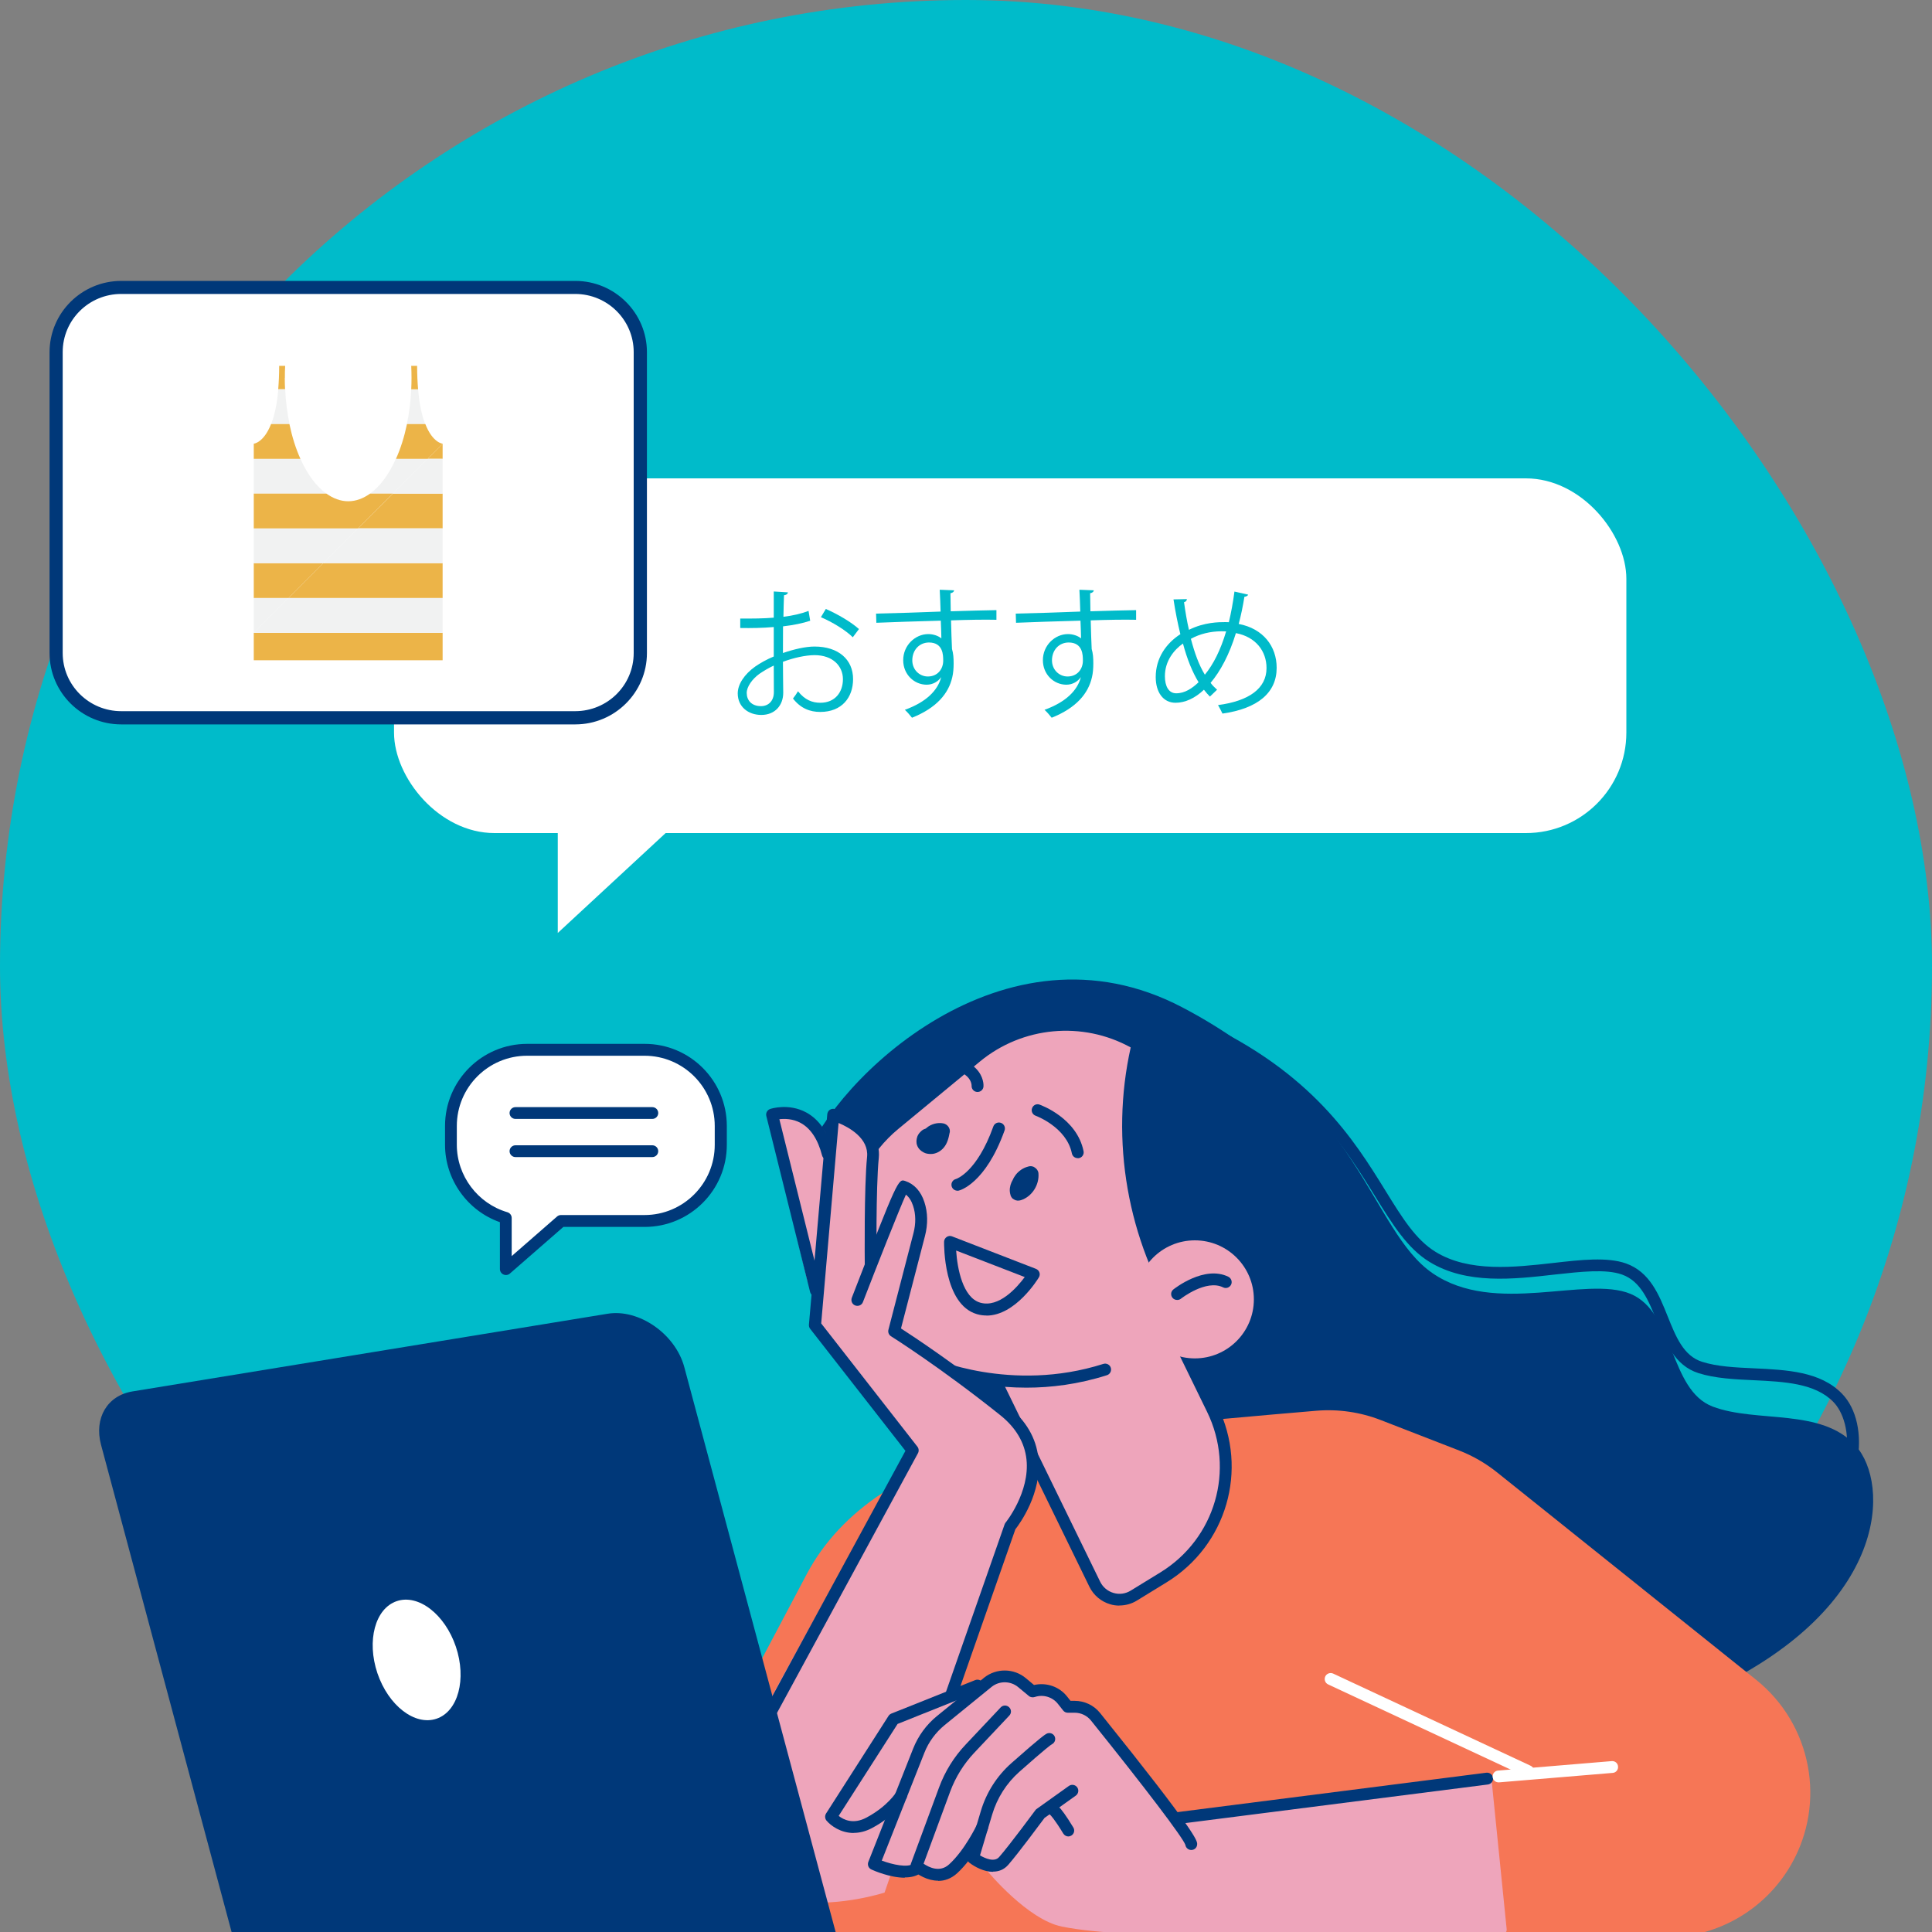 <?xml version="1.0" encoding="UTF-8"?>
<svg id="design" xmlns="http://www.w3.org/2000/svg" width="200" height="200" viewBox="0 0 200 200">
  <rect x="0" y="0" width="200" height="200" fill="#808080" stroke="none"/>
  <rect x="0" y="0" width="200" height="200" rx="100" ry="100" style="fill: #00bbca;"/>
  <g>
    <g>
      <rect x="40.79" y="49.52" width="127.57" height="36.72" rx="10.4" ry="10.4" style="fill: #fff;"/>
      <polygon points="57.74 77.49 57.74 96.58 79.96 76 57.74 77.49" style="fill: #fff;"/>
    </g>
    <path d="m130.37,183.94c-.64,0-1.21-.03-1.73-.08-4.17-.38-10.87-8.63-19.92-24.52-6.19-10.89-11.44-21.81-12.2-23.41-1.85-.89-14.58-7.35-11.43-14.66,1.81-4.21,8.99-12.17,18.63-15.88,7.08-2.72,14.18-2.61,20.55.31,11.59,5.32,15.95,12.38,19.14,17.54,1.76,2.85,3.15,5.1,5.21,6.36,3.47,2.12,8.1,1.6,12.19,1.14,2.87-.33,5.58-.63,7.51.05,2.47.88,3.42,3.23,4.33,5.51.84,2.09,1.63,4.06,3.54,4.67,1.56.5,3.44.59,5.42.68,3.36.16,6.84.32,9.07,2.62,1.52,1.56,2.1,4.22,1.57,7.11-.68,3.72-3.79,10.87-16.9,16.99-28.25,13.18-39.22,15.57-44.97,15.57Zm-16.48-79.3c-3.17,0-6.42.64-9.73,1.91-9.31,3.58-16.22,11.19-17.95,15.21-2.85,6.62,10.88,13.09,11.02,13.15.13.06.24.16.3.29,6.12,12.96,23.67,46.75,31.21,47.43,9.73.88,29.74-7.76,46.08-15.38,4.36-2.03,14.67-7.67,16.22-16.09.54-2.94-.29-5.05-1.25-6.03-1.89-1.95-5.12-2.1-8.24-2.25-1.98-.09-4.02-.19-5.74-.74-2.45-.79-3.39-3.13-4.3-5.39-.85-2.12-1.66-4.12-3.6-4.81-1.66-.59-4.23-.3-6.96,0-4.28.49-9.14,1.04-12.97-1.31-2.3-1.41-3.83-3.89-5.61-6.76-3.28-5.3-7.36-11.9-18.61-17.07-3.18-1.46-6.47-2.19-9.87-2.19Z" style="fill: #003879;"/>
    <path d="m95.62,135.87s-15.15-8.03-12.2-16c2.95-7.97,20.44-25.31,38.97-15.59,18.53,9.73,19.45,23.11,25.92,27.53,6.47,4.43,15.86.21,20.48,2.13,4.61,1.92,3.97,9.94,8.51,11.67,4.54,1.72,11.25.11,14.79,4.04,3.54,3.93,3.48,16.54-14.75,25.23-18.23,8.69-37.37,16.81-47.24,15.5-9.88-1.32-34.48-54.51-34.48-54.51Z" style="fill: #003879;"/>
    <path d="m115.74,147.97c5.11-.6,15.21-1.48,20.52-1.93,2.28-.19,4.56.14,6.69.97l8.11,3.15c1.42.55,2.74,1.32,3.93,2.27l26.79,21.45c5.76,4.61,7.31,12.73,3.64,19.14h0c-2.67,4.66-7.63,7.54-13,7.54H63.61l19.92-37.64c3.49-6.6,10.82-11.41,19.59-12.86l12.62-2.08Z" style="fill: #f67656;"/>
    <g>
      <g>
        <path d="m117.36,165.17l3.08-1.89c5.92-3.64,8.11-11.17,5.06-17.41l-8-16.39-16.17,9.94,11.99,24.58c.73,1.51,2.61,2.05,4.03,1.17Z" style="fill: #eea5bb;"/>
        <path d="m115.88,166.21c-.32,0-.65-.04-.96-.14-.93-.27-1.71-.93-2.14-1.8l-11.99-24.58c-.14-.28-.04-.63.23-.79l16.17-9.94c.15-.09.33-.11.49-.07.17.05.3.17.38.32l8,16.39c3.2,6.56.92,14.38-5.29,18.2l-3.08,1.89c-.55.34-1.18.51-1.81.51Zm-13.74-26.55l11.75,24.08c.28.57.77.98,1.38,1.16.61.18,1.24.09,1.78-.24h0l3.08-1.89c5.67-3.49,7.75-10.63,4.83-16.61l-7.7-15.78-15.12,9.29Z" style="fill: #003879;"/>
      </g>
      <g>
        <path d="m114.4,141.77c-9.94,3.16-18.32-.69-18.32-.69-2.16-.94-4.06-2.39-5.54-4.22h0c-5.04-6.24-4.12-15.37,2.06-20.48l8.44-6.97c4.74-3.91,11.42-4.43,16.71-1.29h0l-.05.21c-2.21,9.62-.47,19.73,4.83,28.06h0s-8.12,5.38-8.12,5.38Z" style="fill: #eea5bb;"/>
        <path d="m106.25,143.65c-5.97,0-10.19-1.89-10.43-2.01-2.23-.97-4.22-2.49-5.76-4.39-5.23-6.47-4.26-16.04,2.15-21.34l8.44-6.97c4.92-4.07,11.92-4.61,17.41-1.35.23.14.34.41.29.67l-.05.21c-2.16,9.4-.43,19.46,4.75,27.59.18.29.1.67-.19.85-.29.18-.67.1-.85-.19-5.31-8.34-7.11-18.64-4.96-28.29-4.99-2.75-11.2-2.18-15.61,1.46l-8.44,6.97c-5.9,4.87-6.78,13.67-1.98,19.62,1.41,1.75,3.25,3.14,5.31,4.04.09.04,8.31,3.72,17.89.67.33-.1.67.08.77.4.1.32-.08.67-.4.77-2.98.95-5.82,1.29-8.34,1.29Z" style="fill: #003879;"/>
      </g>
      <circle cx="123.69" cy="134.51" r="6.11" style="fill: #eea5bb;"/>
      <path d="m121.85,134.57c-.18,0-.36-.08-.48-.23-.21-.27-.17-.65.1-.86.13-.1,3.21-2.53,5.69-1.31.3.15.43.52.28.82-.15.3-.52.43-.82.28-1.75-.87-4.35,1.15-4.37,1.17-.11.09-.25.13-.38.13Z" style="fill: #003879;"/>
      <path d="m102.13,136.18c-.33,0-.66-.04-1-.14-3.47-1.01-3.4-7.23-3.4-7.49,0-.2.11-.39.27-.5.17-.11.38-.14.56-.06l8.68,3.36c.17.07.3.2.36.37s.04.36-.06.52c-.11.18-2.42,3.95-5.42,3.95Zm-3.15-6.72c.12,1.86.69,4.87,2.49,5.39,1.94.56,3.8-1.56,4.61-2.65l-7.09-2.74Z" style="fill: #003879;"/>
      <path d="m98.32,117.24c.08-.45-.25-.87-.68-.95-.58-.11-1.22.06-1.68.43-.04.03-.07.07-.11.1-.16.05-.32.12-.45.24-.19.17-.36.36-.44.6-.1.3-.13.61-.02.91.12.33.36.56.66.72.24.14.51.17.78.17.51,0,1-.28,1.32-.66.37-.44.51-1.01.61-1.57Z" style="fill: #003879;"/>
      <path d="m107.5,121.46c-.02-.26-.18-.48-.4-.61-.09-.07-.19-.1-.3-.12-.14-.02-.28,0-.42.05-.47.12-.92.44-1.22.82-.12.16-.23.33-.31.52-.05.09-.1.18-.14.27-.16.35-.23.79-.14,1.17.02.14.07.28.15.39.06.1.15.17.25.22.23.14.47.15.72.07,1.15-.37,1.91-1.59,1.81-2.78Z" style="fill: #003879;"/>
      <path d="m99.11,123.26c-.28,0-.53-.19-.6-.47-.08-.33.12-.66.45-.74.01,0,2.16-.66,3.87-5.44.11-.32.47-.49.79-.37.32.11.49.47.37.79-1.97,5.5-4.63,6.2-4.74,6.22-.05.01-.1.02-.14.02Z" style="fill: #003879;"/>
      <path d="m111.56,119.89c-.29,0-.54-.2-.6-.49-.55-2.72-3.72-3.89-3.75-3.9-.32-.11-.49-.47-.37-.78.11-.32.46-.49.78-.37.16.06,3.86,1.4,4.55,4.82.07.33-.15.66-.48.72-.04,0-.08.01-.12.01Z" style="fill: #003879;"/>
      <path d="m101.19,113.04s-.03,0-.04,0c-.33-.02-.59-.31-.57-.65,0-.04,0-.51-.47-.96-.53-.51-1.74-1.08-4.47-.88-.35.02-.63-.23-.66-.57-.02-.34.23-.63.57-.66,2.6-.18,4.43.24,5.46,1.27.85.85.81,1.78.8,1.88-.02.32-.29.57-.61.57Z" style="fill: #003879;"/>
    </g>
    <path d="m158.19,183.97c-.09,0-.18-.02-.26-.06l-20.44-9.54c-.31-.14-.44-.51-.3-.82.14-.31.51-.44.82-.3l20.44,9.54c.31.14.44.51.3.82-.1.22-.33.35-.56.35Z" style="fill: #fff;"/>
    <path d="m107.35,150.96c-.22-2.04-1.26-3.83-3.12-5.31-5.19-4.15-10.34-7.04-11.73-7.94l1.91-7.36c.27-.47,1.64-4.91,1.23-4.77-.26.09-1.38-2.26-1.64-2.32-1.25-.23-3.27,6.13-4.63,9.81-.07-3.08,1.22-10.9,1.45-13.23.35-3.51-4.25-4.87-4.45-4.93-.14-.04-.28-.01-.4.06-.12.08-.19.21-.2.35l-.19,2.14c-2.4-3.96-5.81-2.55-5.85-2.54-.21.09-.33.32-.27.55l4.11,17.06c.05.22.25.36.46.36.04,0,.07,0,.11-.01.04,0,.07-.03.1-.05l-.37,4.28c-.01.12.03.24.1.33l9.99,12.8-.61,5.18c-.03.24.13.46.36.52l10.74,2.53s.07.01.11.01c.14,0,.28-.06.37-.17.12-.14,2.82-3.5,2.42-7.36Z" style="fill: #eea5bb;"/>
    <path d="m74.67,185.81c.1-1.45,19.3-35.55,19.3-35.55l11.5,5.23-13.9,40.43s-18,5.84-16.9-10.11Z" style="fill: #eea5bb;"/>
    <path d="m92.78,192.32c-.07,0-.14-.01-.2-.03-.32-.11-.49-.46-.38-.78l11.79-33.69c.02-.07.06-.13.1-.19.03-.03,2.54-3.16,2.17-6.56-.19-1.74-1.1-3.28-2.71-4.57-6.22-4.97-11.26-8.14-11.31-8.17-.23-.14-.34-.42-.27-.68l2.59-9.99c.26-.99.25-1.98-.04-2.84-.17-.52-.42-.9-.74-1.15-.76,1.69-3.03,7.44-4.45,11.12-.12.32-.48.47-.8.35-.32-.12-.47-.48-.35-.8,4.78-12.33,4.8-12.33,5.54-12.08.92.31,1.61,1.06,1.97,2.17.36,1.09.38,2.3.06,3.53l-2.48,9.56c1.3.84,5.76,3.78,11.05,8.01,1.88,1.51,2.95,3.33,3.17,5.41.38,3.62-1.93,6.8-2.38,7.37l-11.76,33.59c-.09.25-.33.41-.58.41Z" style="fill: #003879;"/>
    <path d="m75.09,186.43c-.1,0-.2-.02-.29-.07-.3-.16-.41-.54-.25-.83l19.18-35.34-9.86-12.63c-.1-.12-.14-.28-.13-.43l1.9-21.79c.02-.18.11-.35.26-.45.15-.1.34-.14.52-.08.2.06,4.91,1.45,4.55,5.07-.31,3.09-.23,10.88-.23,10.96,0,.34-.27.62-.61.62h0c-.34,0-.61-.27-.61-.61,0-.32-.08-7.94.24-11.09.19-1.91-1.83-3.04-2.95-3.51l-1.8,20.75,9.96,12.76c.15.19.17.46.06.67l-19.37,35.69c-.11.21-.32.32-.54.32Z" style="fill: #003879;"/>
    <path d="m84.46,134.21c-.28,0-.53-.19-.6-.47l-4.53-18.21c-.08-.31.1-.63.4-.73.08-.03,1.92-.62,3.73.36,1.35.73,2.3,2.13,2.83,4.14.09.33-.11.66-.44.75-.33.09-.66-.11-.75-.44-.43-1.66-1.17-2.79-2.21-3.36-.82-.45-1.67-.45-2.21-.39l4.37,17.59c.08.33-.12.66-.45.74-.05.01-.1.02-.15.02Z" style="fill: #003879;"/>
    <path d="m154.42,184.08c-.01-.13-.08-.24-.18-.32-.1-.08-.23-.12-.36-.1l-32.08,4.09c-1.42-1.93-3.85-5.09-8.03-10.3-.62-.77-1.55-1.22-2.54-1.22h-.49l-.38-.49c-.79-1.01-2.11-1.46-3.37-1.14l-.92-.76c-1.18-.98-2.9-1-4.11-.05l-.32.26s-.03,0-.04,0l-9.27,3.47c-.1.04-.18.1-.23.19l-6.48,10.11c-.11.17-.1.4.04.56.44.53,1.42,1.23,2.7,1.23.56,0,1.18-.14,1.84-.49.68-.36,1.24-.75,1.7-1.12l-1.89,4.79c-.09.24.01.5.25.61.25.11,1.92.84,3.38.84.53,0,1.04-.1,1.43-.37.54.35,1.27.67,2.04.67.62,0,1.27-.2,1.87-.75.47-.42.9-.92,1.28-1.42,0,.13.05.26.16.34.42.32,1.04.67,1.69.83,0,.01.01.03.02.05.17.21,4.26,5.14,7.8,5.85,3.95.79,9.64.8,9.88.8h35.69c.13,0,.26-.06.35-.16.09-.1.13-.23.12-.37l-1.58-15.63Z" style="fill: #eea5bb;"/>
    <path d="m121.73,188.85c-.3,0-.57-.23-.61-.54-.04-.34.2-.64.53-.69l32.22-4.11c.33-.04.64.2.69.53.04.34-.2.64-.53.69l-32.22,4.11s-.05,0-.08,0Z" style="fill: #003879;"/>
    <path d="m93.65,194.38c-1.5,0-3.19-.73-3.44-.85-.3-.13-.44-.48-.32-.79l4.64-11.73c.52-1.31,1.37-2.48,2.47-3.37l4.89-3.98c1.26-.99,3.06-.97,4.29.05l.86.72c1.3-.29,2.63.17,3.44,1.21l.34.43h.42c1.04,0,2,.46,2.65,1.27,10.04,12.49,10.04,13.21,10.04,13.56s-.27.61-.61.61c-.31,0-.57-.23-.61-.53-.3-.81-4.12-5.84-9.77-12.87-.41-.51-1.03-.81-1.69-.81h-.72c-.19,0-.37-.09-.48-.24l-.53-.67c-.56-.72-1.53-1.01-2.39-.72-.2.07-.46.04-.62-.1l-1.11-.92c-.78-.65-1.93-.67-2.73-.04l-4.88,3.97c-.93.76-1.66,1.75-2.1,2.87l-4.41,11.16c1.16.43,2.68.75,3.26.32.27-.2.66-.15.86.12.2.27.15.66-.12.86-.43.32-1,.44-1.6.44Zm29.06-3.36h0Zm-.01-.1h0s0,0,0,0Z" style="fill: #003879;"/>
    <path d="m97.12,194.69c-1.1,0-2.12-.61-2.66-1.11-.18-.17-.25-.43-.16-.66l2.91-7.88c.61-1.66,1.54-3.16,2.76-4.45l3.62-3.84c.23-.25.62-.26.87-.02.25.23.26.62.02.87l-3.62,3.84c-1.1,1.17-1.94,2.52-2.5,4.03l-2.75,7.46c.54.37,1.68.95,2.64.07,1.63-1.48,2.85-4.05,2.86-4.07.14-.31.51-.44.82-.29.31.14.44.51.29.82-.05.11-1.34,2.81-3.14,4.46-.63.57-1.31.79-1.96.79Z" style="fill: #003879;"/>
    <path d="m102.78,193.77c-.91,0-1.85-.5-2.43-.94-.2-.16-.29-.42-.21-.66l1.39-4.67c.57-1.93,1.67-3.66,3.18-4.99,3.15-2.79,3.49-2.96,3.64-3.04.3-.15.67-.03.82.27.15.3.03.67-.27.82-.1.05-.63.42-3.38,2.86-1.33,1.18-2.3,2.71-2.81,4.42l-1.26,4.23c.52.3,1.48.74,1.98.17,1.08-1.23,3.73-4.82,3.76-4.86.04-.05.08-.1.14-.13l3.32-2.37c.28-.2.66-.13.86.14.2.28.13.66-.14.86l-3.24,2.31c-.41.55-2.73,3.68-3.76,4.86-.45.51-1,.7-1.57.7Z" style="fill: #003879;"/>
    <path d="m88.37,189.75c-1.33,0-2.35-.74-2.81-1.28-.17-.21-.19-.5-.05-.73l6.47-10.11c.07-.11.17-.19.29-.24l8.69-3.47c.31-.12.67.03.8.34.13.32-.03.67-.34.8l-8.5,3.4-6.1,9.52c.49.39,1.5.91,2.87.18,2.19-1.17,3.07-2.6,3.08-2.62.17-.29.55-.39.84-.21.29.17.39.55.21.84-.04.07-1.06,1.74-3.55,3.07-.68.36-1.32.5-1.9.5Z" style="fill: #003879;"/>
    <path d="m110.6,190.11c-.21,0-.41-.11-.53-.3-.91-1.5-1.3-1.89-1.39-1.97-.21-.1-.36-.31-.36-.56,0-.34.27-.61.61-.61.28,0,.66,0,2.18,2.51.18.29.08.67-.21.84-.1.06-.21.09-.32.09Zm-1.66-2.21h0,0Zm0,0h0,0Zm0,0h0Zm0,0h0Zm0,0h0,0Zm0,0h0,0Zm0,0h0Zm0,0h0Z" style="fill: #003879;"/>
    <path d="m155.13,184.51c-.32,0-.59-.24-.61-.56-.03-.34.22-.64.56-.66l11.76-.98c.35-.03.64.22.66.56.03.34-.22.64-.56.66l-11.76.98s-.03,0-.05,0Z" style="fill: #fff;"/>
    <path d="m24.32,201.29h62.53l-16.01-59.76c-.92-3.44-4.7-6.07-7.95-5.53l-49.18,8.04c-2.61.43-3.99,2.77-3.25,5.53l13.86,51.72Z" style="fill: #003879;"/>
    <path d="m39.07,173.21c1.14,3.36,3.88,5.47,6.12,4.71,2.24-.76,3.13-4.1,2-7.46-1.14-3.36-3.88-5.47-6.12-4.71-2.24.76-3.13,4.1-2,7.46Z" style="fill: #fff;"/>
    <g>
      <path d="m66.73,108.67h-12.17c-4.35,0-7.88,3.53-7.88,7.88v1.95c0,3.59,2.4,6.61,5.68,7.57v5.3l5.72-4.98h8.65c4.35,0,7.88-3.53,7.88-7.88v-1.95c0-4.35-3.53-7.88-7.88-7.88Z" style="fill: #fff;"/>
      <path d="m52.36,131.99c-.09,0-.17-.02-.25-.06-.22-.1-.36-.32-.36-.56v-4.85c-3.37-1.18-5.68-4.42-5.68-8.01v-1.95c0-4.69,3.81-8.5,8.5-8.5h12.17c4.69,0,8.5,3.81,8.5,8.5v1.95c0,4.69-3.81,8.5-8.5,8.5h-8.42l-5.54,4.83c-.11.1-.26.15-.4.15Zm2.2-22.7c-4.01,0-7.27,3.26-7.27,7.27v1.95c0,3.21,2.16,6.08,5.24,6.98.26.08.44.32.44.59v3.95l4.7-4.1c.11-.1.26-.15.4-.15h8.65c4.01,0,7.27-3.26,7.27-7.27v-1.95c0-4.01-3.26-7.27-7.27-7.27h-12.17Z" style="fill: #003879;"/>
    </g>
    <path d="m67.53,115.83h-14.17c-.34,0-.61-.28-.61-.61s.27-.61.61-.61h14.17c.34,0,.61.28.61.61s-.27.61-.61.61Z" style="fill: #003879;"/>
    <path d="m67.53,119.78h-14.17c-.34,0-.61-.28-.61-.61s.27-.61.61-.61h14.17c.34,0,.61.28.61.61s-.27.61-.61.61Z" style="fill: #003879;"/>
  </g>
  <g>
    <path d="m83.87,64.26c-.77.26-1.72.45-2.81.58,0,.91-.01,1.92-.01,2.76,1.13-.39,2.34-.67,3.27-.67,2.46,0,3.99,1.33,3.99,3.37,0,1.91-1.17,3.4-3.4,3.4-1.07,0-2.04-.38-2.82-1.39.17-.22.38-.51.52-.75.71.9,1.48,1.19,2.31,1.19,1.53,0,2.34-1.1,2.34-2.44s-1.03-2.5-2.96-2.49c-.93.01-2.13.27-3.25.69,0,1.07.03,2.79.03,3.2,0,1.3-.85,2.3-2.27,2.3-1.33,0-2.44-.83-2.44-2.23,0-.93.67-1.97,1.81-2.78.52-.36,1.19-.74,1.92-1.04v-3.05c-1.16.1-2.31.12-3.47.1v-.98c1.26.01,2.42,0,3.47-.09v-2.71l1.46.09c-.01.17-.16.27-.4.3-.03.56-.04,1.42-.06,2.23.97-.12,1.85-.32,2.6-.61l.17,1.01Zm-3.76,7.39c0-.38-.01-1.56-.01-2.75-.54.25-1.04.55-1.48.85-.75.54-1.32,1.34-1.32,1.98,0,.75.49,1.37,1.48,1.37.74,0,1.33-.51,1.33-1.45h0Zm8.17-5.68c-.74-.74-2.13-1.58-3.3-2.08l.51-.85c1.24.54,2.63,1.36,3.43,2.08l-.64.85Z" style="fill: #00bbca;"/>
    <path d="m97.37,63.31c-.01-.32-.06-1.89-.09-2.26l1.49.06c-.01.12-.12.26-.38.3,0,.17,0,.35.03,1.87,1.78-.06,3.65-.1,4.73-.12v1c-1.23-.03-2.98,0-4.7.06.03,1.13.06,2.17.1,2.96.14.48.17.91.17,1.52,0,.46-.04,1-.14,1.4-.38,1.69-1.62,3.18-4.17,4.2-.19-.25-.51-.61-.74-.82,2.21-.8,3.4-2,3.76-3.37h-.01c-.3.43-.84.77-1.49.77-1.29,0-2.43-1.06-2.43-2.53-.01-1.53,1.23-2.71,2.6-2.71.52,0,1.06.19,1.35.45,0-.25-.03-1.21-.06-1.84-1.5.03-6.08.19-6.67.22l-.03-.95,3.3-.09,3.37-.12Zm.27,5.08c0-.56,0-1.88-1.48-1.88-1,.01-1.71.78-1.72,1.84,0,1.01.77,1.68,1.61,1.68,1.03,0,1.59-.79,1.59-1.63Z" style="fill: #00bbca;"/>
    <path d="m111.83,63.31c-.01-.32-.06-1.89-.09-2.26l1.49.06c-.01.12-.12.26-.38.3,0,.17,0,.35.03,1.87,1.78-.06,3.65-.1,4.73-.12v1c-1.23-.03-2.98,0-4.7.06.03,1.13.06,2.17.1,2.96.14.48.17.91.17,1.52,0,.46-.04,1-.14,1.4-.38,1.69-1.62,3.18-4.17,4.2-.19-.25-.51-.61-.74-.82,2.21-.8,3.4-2,3.76-3.37h-.01c-.3.43-.84.77-1.49.77-1.29,0-2.43-1.06-2.43-2.53-.01-1.53,1.23-2.71,2.6-2.71.52,0,1.06.19,1.35.45,0-.25-.03-1.21-.06-1.84-1.5.03-6.08.19-6.67.22l-.03-.95,3.3-.09,3.37-.12Zm.27,5.08c0-.56,0-1.88-1.48-1.88-1,.01-1.71.78-1.72,1.84,0,1.01.77,1.68,1.61,1.68,1.03,0,1.59-.79,1.59-1.63Z" style="fill: #00bbca;"/>
    <path d="m129.2,61.56c-.03.13-.19.19-.38.22-.16,1-.36,1.95-.59,2.81,2.53.48,3.93,2.31,3.93,4.54,0,2.58-1.95,4.22-5.61,4.74-.15-.3-.3-.62-.46-.88,3.2-.42,5.02-1.72,5.02-3.83,0-1.75-1.11-3.23-3.17-3.62-.68,2.23-1.61,3.95-2.62,5.15.19.26.43.49.67.71l-.74.71c-.22-.22-.42-.45-.62-.71-.94.9-1.97,1.35-2.94,1.35-1.27,0-2.05-1.08-2.05-2.66,0-1.97,1.08-3.49,2.55-4.44-.27-1.1-.51-2.3-.71-3.6l1.39-.03c-.01.13-.1.28-.3.32.14,1,.3,1.97.51,2.86,1.59-.8,3.12-.8,3.78-.8.12,0,.25,0,.35.01.23-.96.43-2.03.58-3.17l1.43.32Zm-5.12,9.07c-.65-1.06-1.19-2.4-1.62-4.01-.91.64-1.87,1.78-1.87,3.38,0,1.03.39,1.77,1.17,1.77.9,0,1.66-.52,2.31-1.14Zm.65-.79c.87-1.06,1.62-2.53,2.2-4.48-.16-.01-.35-.01-.51-.01-1.11.01-2.2.26-3.14.78.38,1.45.84,2.73,1.45,3.72Z" style="fill: #00bbca;"/>
  </g>
  <g>
    <path d="m12.55,74.31c-3.72,0-6.74-3.01-6.74-6.7v-31.15c0-3.69,3.03-6.7,6.74-6.7h47c3.72,0,6.74,3.01,6.74,6.7v31.15c0,3.69-3.03,6.7-6.74,6.7H12.55Z" style="fill: #fff;"/>
    <path d="m59.54,30.43c3.35,0,6.06,2.7,6.06,6.02v31.15c0,3.33-2.71,6.02-6.06,6.02H12.55c-3.35,0-6.06-2.7-6.06-6.02v-31.15c0-3.33,2.71-6.02,6.06-6.02h47m0-1.35H12.55c-4.09,0-7.42,3.31-7.42,7.38v31.15c0,4.07,3.33,7.38,7.42,7.38h47c4.09,0,7.42-3.31,7.42-7.38v-31.15c0-4.07-3.33-7.38-7.42-7.38h0Z" style="fill: #003879;"/>
  </g>
  <g>
    <polygon points="26.27 68.35 36.04 68.35 45.82 68.35 45.82 65.51 26.27 65.51 26.27 68.35" style="fill: #ecb448;"/>
    <polygon points="29.87 61.91 45.82 61.91 45.82 58.3 33.47 58.3 29.87 61.91" style="fill: #ecb448;"/>
    <polygon points="26.27 65.51 45.82 65.51 45.82 61.91 29.87 61.91 26.27 65.51" style="fill: #f1f2f2;"/>
    <polygon points="45.82 47.5 45.82 45.96 44.28 47.5 45.82 47.5" style="fill: #ecb448;"/>
    <polygon points="37.07 54.7 45.82 54.7 45.82 51.1 40.68 51.1 37.07 54.7" style="fill: #ecb448;"/>
    <polygon points="40.68 51.1 45.82 51.1 45.82 47.5 44.28 47.5 40.68 51.1" style="fill: #f1f2f2;"/>
    <polygon points="33.47 58.3 45.82 58.3 45.82 54.7 37.07 54.7 33.47 58.3" style="fill: #f1f2f2;"/>
    <path d="m38.3,51.1h2.37l3.6-3.6h-3.29c-.72,1.61-1.64,2.85-2.68,3.6Z" style="fill: #f1f2f2;"/>
    <path d="m42.57,40.3c-.06,1.26-.21,2.47-.45,3.6h1.9c-.33-.82-.6-1.98-.74-3.6h-.71Z" style="fill: #f1f2f2;"/>
    <path d="m29.49,39.13c0-.43,0-.85.03-1.26h-.62c0,.91-.04,1.71-.1,2.43h.71c-.02-.38-.03-.77-.03-1.17Z" style="fill: #ecb448;"/>
    <path d="m43.19,37.87h-.62c.02.41.03.83.03,1.26,0,.39-.01.78-.03,1.17h.71c-.06-.72-.1-1.52-.1-2.43Z" style="fill: #ecb448;"/>
    <path d="m40.99,47.5h3.29l1.54-1.54v-.03s-1.02-.07-1.79-2.03h-1.9c-.28,1.33-.66,2.54-1.14,3.6Z" style="fill: #ecb448;"/>
    <path d="m31.1,47.5h-4.83v3.6h7.52c-1.05-.75-1.97-2-2.69-3.6Z" style="fill: #f1f2f2;"/>
    <polygon points="33.47 58.3 26.27 58.3 26.27 61.91 29.87 61.91 33.47 58.3" style="fill: #ecb448;"/>
    <polygon points="37.07 54.7 26.27 54.7 26.27 58.3 33.47 58.3 37.07 54.7" style="fill: #f1f2f2;"/>
    <path d="m29.52,40.3h-.71c-.14,1.62-.42,2.78-.74,3.6h1.9c-.23-1.13-.39-2.34-.45-3.6Z" style="fill: #f1f2f2;"/>
    <polygon points="26.27 61.91 26.27 65.51 29.87 61.91 26.27 61.91" style="fill: #f1f2f2;"/>
    <path d="m29.96,43.9h-1.9c-.77,1.95-1.79,2.03-1.79,2.03v1.57h4.83c-.48-1.06-.86-2.27-1.14-3.6Z" style="fill: #ecb448;"/>
    <path d="m40.68,51.1h-2.37c-.71.5-1.46.79-2.26.79s-1.55-.29-2.26-.79h-7.52v3.6h10.8l3.6-3.6Z" style="fill: #ecb448;"/>
  </g>
</svg>